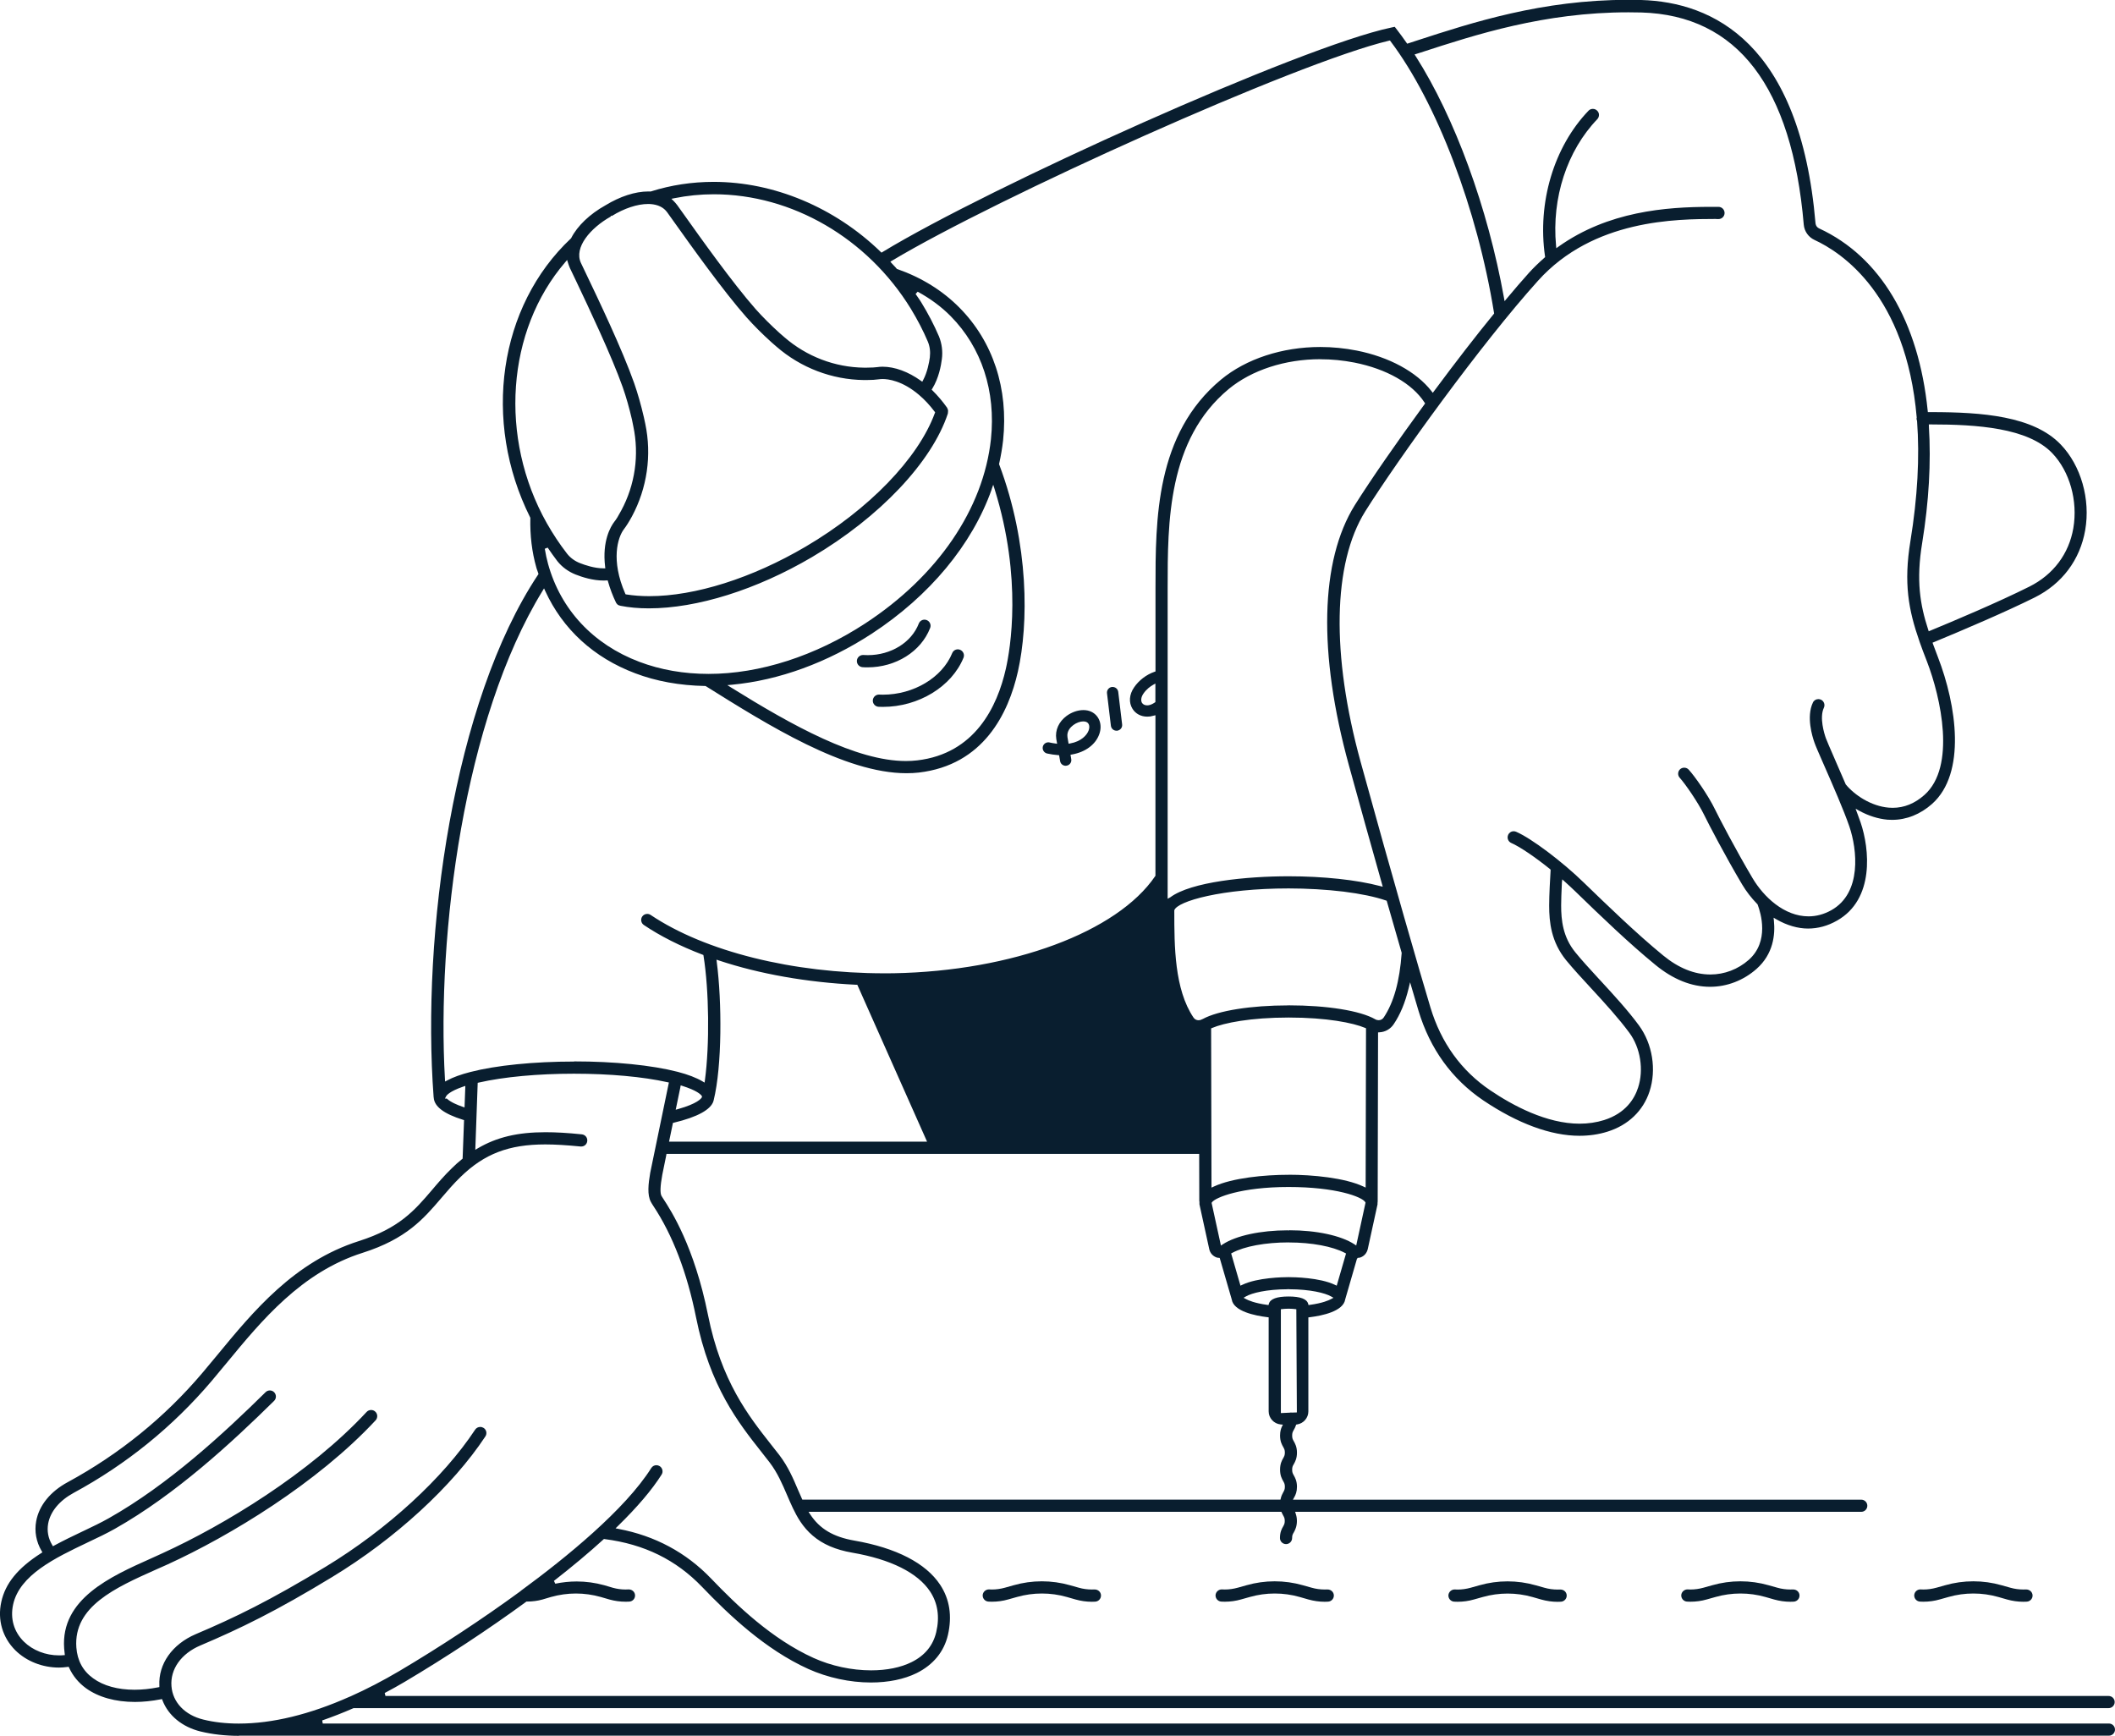 <?xml version="1.0" encoding="UTF-8"?>
<svg id="Layer_2" data-name="Layer 2" xmlns="http://www.w3.org/2000/svg" viewBox="0 0 396.92 325.76">
  <defs>
    <style>
      .cls-1 {
        fill: #091e2f;
      }
    </style>
  </defs>
  <g id="Layer_1-2" data-name="Layer 1">
    <g>
      <path class="cls-1" d="M165.7,132.66c-.27,0-.54,0-.81-.02-.63-.03-1.12-.57-1.09-1.2.03-.6.54-1.09,1.14-1.09.29.01.52.02.74.02,5.79,0,11.15-3.21,13.02-7.8.18-.43.59-.71,1.06-.71.15,0,.29.03.43.09.58.24.87.91.63,1.49-2.22,5.43-8.44,9.22-15.12,9.22Z"/>
      <path class="cls-1" d="M162.82,125.24c-.31,0-.62,0-.94-.03-.63-.04-1.11-.59-1.07-1.22.04-.6.55-1.07,1.16-1.07.34.02.61.03.89.03,4.35,0,8.2-2.38,9.57-5.93.17-.44.6-.73,1.07-.73.14,0,.28.03.41.08.59.23.88.89.65,1.48-1.71,4.42-6.43,7.39-11.75,7.39Z"/>
      <path class="cls-1" d="M199.99,143.71c-.52,0-.96-.37-1.04-.88l-.19-1.1-.23-.02c-.66-.05-1.33-.15-2.02-.3-.57-.13-.93-.69-.81-1.27.11-.48.54-.83,1.04-.83.08,0,.15,0,.23.03.35.08.69.14,1.01.18l.41.06-.16-.91c-.25-1.62.47-3.23,1.93-4.31.95-.7,2.1-1.1,3.16-1.1.56,0,1.06.11,1.5.32,1.48.72,2.1,2.43,1.49,4.17-.68,1.96-2.59,3.39-5.12,3.84l-.29.05.14.83c.05.28-.01.56-.18.79-.16.23-.41.39-.69.43-.06,0-.12.02-.18.02ZM203.32,135.38c-.6,0-1.31.26-1.89.69-.48.36-1.27,1.12-1.1,2.26l.21,1.24.3-.05c2.06-.37,3.15-1.55,3.47-2.46.2-.56.19-1.27-.41-1.56-.15-.08-.35-.11-.58-.11Z"/>
      <path class="cls-1" d="M209.53,137.13c-.54,0-.99-.4-1.05-.94l-.73-6.09c-.07-.58.35-1.11.93-1.18.04,0,.09,0,.13,0,.53,0,.99.4,1.05.94l.73,6.09c.03.28-.04.56-.22.78-.17.22-.43.36-.71.4-.04,0-.09,0-.13,0Z"/>
      <path class="cls-1" d="M44.85,325.76c-2.56,0-5-.28-7.23-.82-3.43-.85-6.03-2.98-7.13-5.85l-.09-.23-.25.05c-1.67.32-3.29.49-4.82.49-3.67,0-6.86-.89-9.2-2.58-1.39-1.02-2.45-2.3-3.15-3.82l-.09-.2-.22.03c-.64.08-1.13.12-1.59.12-3.12,0-6.11-1.18-8.2-3.24-2.41-2.4-3.38-5.7-2.64-9.07.75-3.48,3.12-6.39,7.48-9.16l.24-.16-.15-.25c-1.02-1.74-1.37-3.67-1.02-5.59.54-2.96,2.65-5.56,5.93-7.33,9.71-5.28,18.19-12.16,25.21-20.44.92-1.11,1.85-2.23,2.82-3.38,6.78-8.23,14.46-17.56,26.6-21.42,7.58-2.41,10.43-5.73,13.72-9.58,1.05-1.24,2.31-2.73,3.79-4.15.54-.54,1.12-1.06,1.85-1.65l.11-.09.27-7.23-.22-.07c-3.55-1.11-5.34-2.46-5.47-4.12v-.04s-.02-.08-.02-.08c-2.29-30.62,3.7-74.15,19.6-98.05l.08-.12-.04-.14c-.05-.17-.11-.33-.17-.5-.08-.21-.16-.42-.21-.64-.81-2.86-1.18-5.95-1.11-9.2v-.07s-.03-.07-.03-.07c-9.05-18.11-5.9-39.64,7.65-52.37l.04-.04.02-.05c1.16-2.27,3.49-4.49,6.4-6.11,2.75-1.68,5.6-2.61,8.06-2.61.13,0,.45.01.45.01l.05-.02c3.77-1.19,7.72-1.79,11.76-1.79,11.3,0,22.72,4.78,31.33,13.12l.17.16.2-.12c20.06-12.2,78.54-38.56,95.42-42.11l.7-.15.44.57c.56.72,1.14,1.51,1.77,2.42l.13.18,1.77-.58c10.48-3.41,23.52-7.65,39.63-7.65.83,0,1.68.01,2.53.03,13.33.39,29.82,7.98,32.7,41.93.05.43.32.79.71.95,11.43,5.29,18.65,17.44,20.34,34.19l.03.27h.62c9.6,0,19.2.74,24.32,6.08,3.79,3.94,5.6,10.25,4.59,16.07-.97,5.57-4.33,10.06-9.47,12.63-5.47,2.72-13.3,6.06-18.91,8.38l-.27.11.15.42c.27.73.54,1.47.85,2.26,3.53,9.12,5.36,21.81-1.08,27.57-2.21,1.96-4.8,3-7.5,3-.3,0-.59-.02-.87-.03-1.76-.16-3.58-.73-5.29-1.67l-.7-.39.4,1.09c.19.52.38,1.03.54,1.49,1.69,4.96,2.65,14.42-4.43,18.42-1.73.99-3.56,1.49-5.44,1.49s-3.97-.59-5.95-1.74l-.51-.3.06.59c.26,2.58-.1,6.23-3.26,9.02-2.44,2.16-5.54,3.36-8.72,3.36-3.49,0-6.95-1.39-10.28-4.13-4.92-4.03-10.12-9.02-15.02-13.78-.64-.62-1.3-1.22-1.97-1.83l-.47-.42-.07.6c-.09,1.94-.14,3.3-.14,4.3,0,2.74.32,5.93,2.67,8.8,1.19,1.47,2.73,3.14,4.36,4.92l.31.33c2.56,2.78,5.21,5.66,7.27,8.47,2.53,3.45,3.31,8.3,1.98,12.37-1.19,3.64-3.99,6.33-7.88,7.55-1.64.52-3.42.78-5.28.78-5.36,0-11.59-2.3-18.04-6.64-5.89-3.99-9.98-9.64-12.15-16.79-.22-.71-.48-1.6-.78-2.64l-.81-2.74-.26,1.09c-.67,2.77-1.6,4.99-2.83,6.8-.6.89-1.57,1.44-2.64,1.5l-.28.02-.07,31.72-.03.3v.12c0,.05,0,.1,0,.13l-1.83,8.38c-.17.75-.67,1.33-1.37,1.58-.1.04-.19.05-.31.06l-.21.02-.15.21-2.19,7.56c-.34,2.27-4.32,3.08-6.66,3.37l-.26.03v17.65c0,1.21-.91,2.26-2.11,2.44l-.18.03-.06.18c-.1.32-.25.58-.38.81-.23.41-.31.59-.31,1.08s.1.69.29,1.03c.25.45.61,1.06.61,2.16s-.33,1.67-.57,2.12c-.25.41-.33.6-.33,1.09s.1.69.29,1.03c.25.45.61,1.06.61,2.16,0,.94-.24,1.51-.51,1.98l-.25.45h106.66c.63,0,1.14.51,1.14,1.14s-.51,1.14-1.14,1.14h-106.24l.12.39c.1.3.21.72.21,1.32,0,1.06-.33,1.68-.57,2.13-.23.37-.33.58-.33,1.08,0,.63-.51,1.14-1.14,1.14s-1.14-.51-1.14-1.14c0-1.13.34-1.73.59-2.16.2-.37.31-.56.31-1.05s-.11-.7-.31-1.05c-.08-.14-.16-.3-.24-.48l-.08-.18h-88.74l.3.46c1.78,2.73,4.34,4.25,8.3,4.94,7.84,1.36,13.41,4.23,16.09,8.28,1.79,2.7,2.28,5.87,1.47,9.42-.72,3.13-2.75,5.61-5.86,7.16-2.35,1.16-5.32,1.77-8.6,1.77-3.93,0-8.1-.9-11.75-2.54-8.1-3.67-14.91-10.16-19.94-15.41-4.88-5.08-10.85-8.01-18.27-8.96l-.14-.02-.1.09c-2.71,2.47-5.83,5.08-9.28,7.77l.25.53c1.34-.28,2.69-.42,4.03-.42,1.73,0,3.46.24,5.14.7l1.66.49c.77.21,1.56.32,2.34.32.2,0,.4,0,.6-.02h0c.66,0,1.17.48,1.2,1.08.04.63-.44,1.17-1.08,1.21-.21.02-.43.02-.65.02h-.03c-1.04,0-2.06-.14-3.03-.41l-1.65-.48c-1.53-.43-3.1-.65-4.66-.65s-3.13.22-4.67.65l-1.62.48c-.89.25-1.87.38-2.89.38h-.1l-.08.06c-7.01,5.13-15.08,10.44-22.71,14.97-1.18.7-2.39,1.38-3.81,2.13l.14.56h323.38c.63,0,1.14.51,1.14,1.14s-.51,1.14-1.14,1.14H66.37l-.06.02c-1.96.86-3.92,1.62-5.84,2.29l.1.58h335.21c.63,0,1.14.51,1.14,1.14s-.51,1.14-1.14,1.14H44.85ZM90.14,267.79c.22,0,.44.07.63.19.53.35.67,1.06.32,1.59-6.18,9.35-16.92,19.21-28.74,26.38-10.58,6.44-17.3,9.69-24.72,12.84-3.63,1.53-5.71,4.47-5.45,7.66.23,3.02,2.52,5.42,5.99,6.26,2.01.5,4.25.75,6.65.75,6.29,0,13.3-1.7,20.84-5.06l.08-.02.03-.02c3-1.34,6.07-2.93,9.12-4.73,7.64-4.52,15.72-9.84,22.74-14.98l.08-.07s.09-.06.12-.1c8.39-6.15,19.46-15.16,24.39-22.97.21-.34.57-.54.97-.54.21,0,.42.06.61.18.26.16.44.42.51.72.07.3.02.61-.15.87-1.8,2.85-4.57,6.11-8.23,9.68l-.41.4.57.11c6.83,1.29,12.67,4.42,17.36,9.31,4.87,5.09,11.45,11.38,19.22,14.9,3.33,1.51,7.17,2.33,10.82,2.33,2.93,0,5.55-.53,7.58-1.54,2.49-1.23,4.04-3.12,4.63-5.62.68-2.89.29-5.46-1.15-7.64-2.33-3.51-7.37-6.03-14.59-7.28-3.13-.54-5.57-1.59-7.45-3.21-1.87-1.6-2.92-3.5-3.71-5.15-.39-.81-.74-1.64-1.1-2.47-.89-2.07-1.79-4.17-3.25-6.09-.35-.44-1.58-2.02-1.58-2.02-4.29-5.44-9.64-12.22-12.24-25.21-1.69-8.41-4.39-15.47-8.05-20.97-.2-.3-.33-.53-.41-.68-.74-1.31-.5-3.42-.14-5.51.12-.65,1.21-5.89,2.17-10.5l1.33-6.43-.29-.06c-4.59-1.02-10.81-1.59-17.53-1.59s-13.17.59-17.84,1.66l-.22.05-.45,12.57.47-.28c3.56-2.09,7.47-3.02,12.7-3.02,1.96,0,4.13.12,6.82.4.64.07,1.09.62,1.02,1.25-.05.59-.53,1.03-1.12,1.03-.04,0-.08,0-.13,0-2.66-.26-4.76-.39-6.63-.39-6.83,0-11.43,1.76-15.87,6.08-1.3,1.25-2.41,2.55-3.48,3.8l-.12.14c-3.39,3.96-6.58,7.7-14.8,10.32-11.47,3.63-18.95,12.69-25.54,20.69l-.61.73c-.75.91-1.49,1.81-2.23,2.68-7.25,8.53-15.95,15.59-25.87,20.96-2.66,1.45-4.35,3.49-4.77,5.75-.25,1.38,0,2.77.75,4.01l.15.25.25-.14c1.7-.92,3.48-1.78,5.17-2.58l.34-.16c1.7-.81,3.31-1.58,4.72-2.38,11.22-6.33,21.62-15.96,29.42-23.65.21-.21.5-.33.8-.33s.6.12.81.34c.21.22.33.5.33.81,0,.31-.12.59-.34.81-7.9,7.78-18.43,17.54-29.89,24.01-1.55.88-3.27,1.69-5.09,2.55l-.12.06c-5.94,2.83-12.67,6.04-13.88,11.61-.57,2.63.15,5.1,2.02,6.95,1.67,1.64,4.08,2.58,6.6,2.58.26,0,.52,0,.78-.03l.31-.02-.07-.65c-.02-.2-.05-.39-.06-.6-.68-9.3,8.72-13.5,16.28-16.88.48-.21.94-.42,1.39-.63l.81-.37c11.5-5.25,27.59-14.98,38.29-26.51.21-.23.52-.36.84-.36.29,0,.57.11.78.31.46.42.49,1.15.07,1.62-10.95,11.78-27.33,21.69-39.01,27.03l-.87.39c-.44.2-.88.4-1.33.59-7.66,3.42-15.52,6.94-14.96,14.62.18,2.46,1.23,4.41,3.15,5.79,1.93,1.41,4.62,2.15,7.77,2.15,1.42,0,2.9-.15,4.41-.45l.25-.05v-.26c-.21-4.08,2.41-7.78,6.82-9.67,7.27-3.08,13.89-6.28,24.43-12.68,11.54-7.01,22.01-16.61,28.01-25.7.21-.32.57-.51.96-.51ZM125.04,216.79c-.39,1.84-.69,3.34-.75,3.68-.39,2.14-.44,3.48-.13,3.99.04.07.1.17.18.29l.16.25c1.45,2.23,5.79,8.9,8.37,21.78,2.48,12.44,7.64,18.98,11.78,24.24.56.7,1.1,1.39,1.61,2.05,1.65,2.16,2.61,4.42,3.53,6.59l.24.54c.16.35.31.7.46,1.05l.08.18h89.74l.05-.23c.11-.49.3-.84.46-1.14.2-.36.31-.56.31-1.05s-.11-.68-.29-1.01c-.27-.48-.61-1.07-.61-2.19s.34-1.73.59-2.16c.2-.37.31-.56.31-1.05s-.11-.68-.29-1.01c-.27-.48-.61-1.07-.61-2.19,0-.84.2-1.35.34-1.65l.19-.39-.43-.04c-1.26-.12-2.24-1.2-2.24-2.45v-17.65l-.26-.03c-2.34-.29-6.33-1.1-6.67-3.33l-2.26-7.79-.2-.02c-.2-.02-.29-.03-.37-.06-.73-.26-1.24-.85-1.39-1.57l-1.84-8.41s0-.07,0-.12v-.42s-.03,0-.03,0l-.02-8.92h-99.97l-.05.24ZM241.83,245.6c-.53,0-.9.04-1.19.07l-.26.03v19.49l1.69-.08c.12-.02.16-.03.21-.03.04,0,.08.02.14.02l.96-.03-.1-19.37-.26-.03c-.29-.03-.66-.07-1.17-.07ZM241.83,243.31c2.19,0,3.42.46,3.67,1.36l.07.25.26-.04c2.38-.32,3.55-.86,3.94-1.07l.48-.26-.48-.27c-1.09-.61-3.8-1.32-7.85-1.33h-.01s-.1-.02-.1-.02h-.12l-.02.02c-4.04.01-6.74.72-7.82,1.33l-.47.27.48.26c.4.21,1.57.75,3.94,1.07l.26.04.07-.25c.26-.91,1.51-1.36,3.7-1.36ZM241.87,233.16c-4.39,0-8.32.73-10.61,1.96l-.21.11,1.75,6.05.32-.15c2.85-1.38,7.72-1.45,8.67-1.45h.03c1,0,5.85.07,8.72,1.45l.32.15,1.75-6.04-.21-.11c-2.31-1.22-6.24-1.96-10.52-1.96ZM241.93,230.88c5.14,0,9.71.99,12.23,2.62l.36.24,1.75-8.05-.06-.1c-.61-.99-5.47-2.83-14.39-2.83s-13.75,1.97-14.37,2.87l-.07.11,1.75,8.01.36-.24c2.52-1.63,7.07-2.61,12.19-2.62l.02.02h.19l.04-.02ZM241.82,220.46c4.51,0,10.56.58,14.04,2.21l.43.2.07-29.89-.18-.08c-2.23-.94-7.17-1.94-14.34-1.94s-12.14,1.01-14.37,1.96l-.18.08.07,29.88.43-.2c3.49-1.63,9.54-2.21,14.04-2.21ZM134.52,180.58c.96,7.4,1.01,19.41-.59,25.92l-.03.06v.06c-.48,1.61-2.99,3.01-7.43,4.07l-.18.04-.73,3.52h48.42l-13.09-29.44h-.18c-9.24-.45-18.16-2.02-25.8-4.56l-.45-.15.06.47ZM322.08,41.09c-7.48.02-23.03.05-33.42,11.57-10.59,11.74-26.3,33.51-32.46,43.33-6.08,9.75-6.39,26.88-.85,47,6.09,22.14,11.27,40.01,13.1,46.08,2,6.63,5.78,11.87,11.23,15.55,4.23,2.86,10.56,6.26,16.76,6.26,1.61,0,3.16-.23,4.6-.68,4.07-1.29,5.71-4.02,6.38-6.09,1.1-3.34.44-7.48-1.64-10.29-2.01-2.73-4.66-5.63-7.19-8.37-1.63-1.76-3.34-3.62-4.68-5.25-2.8-3.45-3.18-7.12-3.18-10.26,0-2.02.18-5.1.27-6.58v-.15s-.11-.11-.11-.11c-2.88-2.32-5.74-4.24-7.27-4.9-.28-.12-.5-.35-.61-.64-.11-.28-.1-.59.02-.87.18-.42.58-.69,1.04-.69.16,0,.32.03.47.1,2.84,1.22,8.66,5.6,12.72,9.56,4.38,4.24,9.83,9.52,14.88,13.66,2.88,2.36,5.85,3.56,8.85,3.56,2.63,0,5.18-.97,7.19-2.74,3.91-3.46,2.27-8.8,1.68-10.36l-.02-.06-.04-.04c-1.14-1.17-2.1-2.42-2.86-3.7-3.15-5.3-6.41-11.56-7.12-13.04-1.14-2.35-3.53-5.8-4.58-6.97-.43-.46-.4-1.18.07-1.62.21-.18.48-.28.76-.28.33,0,.64.13.85.37,1.12,1.22,3.67,4.83,4.96,7.51.7,1.45,3.91,7.62,7.03,12.87,2.06,3.46,5.9,7.15,10.5,7.15,1.47,0,2.91-.39,4.28-1.16,5.77-3.25,4.84-11.4,3.38-15.7-1.04-3.04-3.13-7.8-4.65-11.27l-.45-1.03c-.71-1.62-1.27-2.9-1.47-3.5-.38-1.08-1.54-4.79-.28-7.45.18-.41.58-.66,1.03-.66.17,0,.34.04.5.11.56.27.8.95.53,1.52-.86,1.85.07,4.84.38,5.71.21.57.79,1.89,1.52,3.57l.34.79c.58,1.31,1.22,2.8,1.87,4.31,1.66,2.01,4.76,4.08,8.07,4.36.25.02.5.03.75.03,2.14,0,4.14-.81,5.95-2.42,5.95-5.3,3.09-18.23.47-25.04-.58-1.48-1-2.6-1.36-3.63l-.02-.06h0s-.02-.06-.03-.09c-2.06-5.91-2.99-10.9-1.69-18.85,1.33-8.17,1.75-15.74,1.24-22.51-.07-.23-.1-.35-.1-.45l.04-.19c-1.99-23.03-14.09-30.99-19.2-33.34-1.13-.53-1.89-1.62-2-2.85-2.21-25.91-12.47-39.31-30.5-39.83-.82-.02-1.63-.03-2.43-.03-15.78,0-28.62,4.18-38.94,7.54l-1.17.37.21.33c7.34,11.51,13.54,28.46,16.57,45.34l.11.63.41-.49c1.42-1.71,2.84-3.35,4.22-4.89.83-.91,1.77-1.82,2.86-2.78l.12-.11-.02-.16c-1.46-10.08,1.66-20.54,8.16-27.31.21-.23.5-.35.82-.35s.58.12.8.33c.22.21.35.49.35.79,0,.31-.11.6-.33.83-5.67,5.91-8.56,14.76-7.73,23.68l.05.52.42-.3c9.29-6.61,20.13-7.46,28.53-7.46h1.49c.63,0,1.14.52,1.14,1.15s-.51,1.14-1.14,1.14h-.41ZM127.69,204.01c-.21.95-.48,2.28-.78,3.77l-.1.48.47-.13c3.6-1.01,4.31-1.98,4.41-2.16l.04-.07v-.2l-.09-.1c-.18-.25-.93-.97-3.57-1.81l-.32-.1-.07.32ZM83.88,206.19c.69.65,1.96,1.18,2.92,1.51l.38.13.15-4.04-.42.14c-2.63.91-3.12,1.67-3.19,1.81l-.22.43h.37ZM107.72,199.19c7.53,0,14.63.71,19.46,1.96,1.93.5,3.49,1.1,4.66,1.79l.39.23.06-.45c.9-6.64.78-16.88-.26-23.33l-.03-.17-.16-.06c-4.23-1.62-7.93-3.49-11-5.56-.26-.17-.43-.43-.49-.73s0-.61.17-.86c.21-.31.56-.5.95-.5.23,0,.45.07.64.2,10.23,6.86,26.64,10.95,43.9,10.95.56,0,1.13,0,1.69-.01,22.24-.41,41.96-7.73,49.09-18.22l.05-.08v-30.12l-.59.14c-.14.04-.28.07-.41.09-.17.01-.37.03-.55.03-1.16,0-2.17-.53-2.75-1.46-.74-1.19-.63-2.7.3-4.04.88-1.3,2.3-2.39,3.81-2.91l.2-.07v-15.61c0-12.9,0-28.96,12.31-39.17,4.7-3.89,11.49-6.11,18.62-6.11,2.29,0,4.59.23,6.83.67,6.1,1.21,11.22,3.99,14.04,7.62l.24.31.24-.32c4.08-5.5,7.84-10.36,11.19-14.46l.08-.1-.02-.13c-3.13-19.46-10.75-39.46-19.41-50.95l-.12-.16-.19.04c-17.43,4.15-73.65,29.53-93.27,41.29l-.3.18.23.27c.14.17.29.32.44.47.17.18.34.35.49.54l.05.07.08.03c4.57,1.6,8.5,4.04,11.66,7.23,6.32,6.37,9.23,15.22,8.21,24.92-.16,1.43-.41,2.9-.74,4.37l-.02.09.03.08c5.65,15.03,5.51,29.92,3.51,38.84-1.78,7.88-6.46,17.56-18.62,18.97-.7.08-1.48.12-2.31.12-11.57,0-26.02-9.06-37.63-16.33l-.07-.04h-.08c-4.77-.09-9.19-.89-13.13-2.39-7.75-2.92-13.58-8.26-16.86-15.42l-.23-.51-.29.48c-14.79,24.11-19.86,64.38-18.31,91.6l.03.47.42-.22c1.08-.58,2.5-1.1,4.33-1.57,4.83-1.25,11.93-1.96,19.46-1.96ZM241.83,188.67c7.21,0,13.44,1,16.25,2.61.2.12.43.18.65.18.38,0,.73-.18.95-.51,1.89-2.83,2.99-6.78,3.37-12.09v-.05s-2.81-9.77-2.81-9.77l-.15-.05c-2-.69-4.74-1.26-7.93-1.66-3.26-.39-6.84-.6-10.33-.6-12.47,0-20.9,2.39-21.45,4.1v.21c0,6.5.02,14.6,3.6,19.92.21.32.56.51.95.51.22,0,.45-.06.64-.18.02,0,.05-.02.09-.03l.07-.03c2.87-1.57,9.04-2.55,16.08-2.55h.02ZM247.78,67.41c-6.61,0-12.87,2.04-17.18,5.59-11.47,9.52-11.47,24.98-11.47,37.41v57.66s0,.6,0,.6l.49-.27c3.91-2.92,14.4-3.95,22.2-3.95,6.52,0,12.77.67,17.17,1.83l.51.13-.14-.51c-2.02-7.13-4.11-14.63-6.22-22.3-5.79-21.04-5.39-38.37,1.12-48.81,2.95-4.69,7.84-11.76,13.07-18.91l.12-.17-.11-.17c-2.32-3.57-7.12-6.3-13.17-7.5-2.1-.41-4.24-.62-6.38-.62ZM186.11,91.84c-3.68,10.39-11.67,20-22.5,27.08-8.33,5.43-17.4,8.75-26.23,9.58l-.88.08.75.47c11.5,7.15,23.44,13.77,32.77,13.77.72,0,1.43-.04,2.1-.12,10.83-1.26,15.04-10.05,16.65-17.21.83-3.66,3.12-16.9-2.1-33.66l-.27-.86-.3.85ZM216.39,128.53c-.52.29-1.25.82-1.82,1.66-.42.63-.51,1.27-.25,1.72.2.3.54.46.95.46.07,0,.15,0,.23-.01.38-.05.77-.22,1.2-.51l.13-.09v-3.48l-.45.25ZM102.24,102.98c.16.99.37,1.96.62,2.87,2.37,8.55,8.45,15.07,17.12,18.35,3.99,1.51,8.36,2.27,13,2.27,9.6,0,20.04-3.36,29.39-9.47,13.59-8.88,22.19-21.49,23.6-34.59.94-8.99-1.74-17.19-7.56-23.08-1.74-1.76-3.82-3.3-6.19-4.59l-.39.43.36.52c.24.34.48.69.7,1.05,1.3,2.12,2.42,4.27,3.33,6.4.54,1.34.73,2.81.54,4.24-.15,1.24-.59,3.6-1.79,5.54l-.13.2.17.17c.94.93,1.86,2,2.72,3.21.07.14.1.2.13.29.03.09.05.15.06.22,0,.05,0,.09,0,.14,0,.14,0,.21-.02.27l-.02.2c-3,9.08-12.78,19.44-25.51,26.94-10.39,6.11-21.54,9.61-30.6,9.61-1.93,0-3.71-.16-5.32-.48h0s-.09-.03-.09-.03c-.16-.03-.26-.07-.37-.14l-.1-.07s-.11-.12-.19-.21l-.11-.18c-.62-1.29-1.1-2.57-1.48-3.91l-.06-.22h-.23c-.09,0-.45.02-.53.02-2.02,0-3.98-.62-5.27-1.13-1.36-.54-2.55-1.41-3.43-2.52-.63-.81-1.23-1.69-1.81-2.53l-.54.22ZM361.99,79.98c.43,6.81,0,14.17-1.25,21.88-1.17,7.08-.4,11.63,1.12,16.3l.1.31.3-.12c4.44-1.83,12.76-5.34,18.61-8.27,4.47-2.24,7.4-6.13,8.23-10.96.88-5.13-.68-10.66-3.97-14.09-4.56-4.74-14.1-5.38-22.83-5.38h-.32l.02.32ZM114.62,40.64c-3.82,2.15-6.94,5.8-5.6,8.7.22.46.54,1.14.94,1.97,2.22,4.64,6.84,14.3,9.06,20.61.67,1.93,1.28,4.07,1.81,6.36l.27,1.25c1.24,5.9.35,12.07-2.5,17.38-.56,1.03-1.07,1.83-1.5,2.39-1.19,1.56-2.49,5.85.23,12.08l.07.15.16.03c1.33.21,2.78.32,4.29.32,8.62,0,19.31-3.39,29.34-9.29,11.85-6.96,21.14-16.56,24.25-25.06l.06-.15-.1-.13c-.9-1.2-1.87-2.24-2.88-3.1l-.02-.02c-3.17-2.71-5.85-3-6.85-3-.26,0-.5.02-.71.05-.59.09-1.38.14-2.35.14h-.45c-6.01-.07-11.84-2.29-16.42-6.27l-.92-.8c-1.75-1.58-3.33-3.16-4.7-4.7-4.33-4.89-10.46-13.5-13.41-17.64l-.2-.28c-.54-.78-.99-1.4-1.28-1.79-.67-.93-1.73-1.45-3.16-1.55-.17,0-.3-.01-.43-.01-2,0-4.47.81-6.78,2.24h-.21l-.02.14ZM106.08,49.2c-11.04,12.84-12.47,32.97-3.48,48.95,1.16,2.05,2.44,3.98,3.8,5.73.61.79,1.46,1.42,2.47,1.81.92.36,2.7.97,4.39.97h.34l-.04-.33c-.57-4.81,1.03-7.5,1.74-8.43.32-.38.75-1.08,1.28-2.08,2.6-4.81,3.41-10.44,2.27-15.83l-.25-1.24c-.51-2.21-1.09-4.25-1.73-6.07-2.11-5.95-6.4-14.97-8.7-19.83l-1.22-2.55c-.15-.34-.27-.71-.36-.99l-.16-.52-.36.42ZM165.64,68.82c2.26,0,4.8.93,7.16,2.62l.28.2.16-.3c.8-1.5,1.13-3.31,1.26-4.25.13-1.1,0-2.12-.4-3.04-.82-1.94-1.88-3.99-3.16-6.1-8.14-13.25-22.31-21.49-36.97-21.49-2.51,0-5,.25-7.42.74l-.55.11.4.39c.22.23.46.48.68.78l1.29,1.8c2.95,4.15,9.08,12.78,13.44,17.73,1.31,1.47,2.82,2.98,4.49,4.49l.91.79c4.17,3.62,9.48,5.65,14.96,5.71h.42c1.06,0,1.68-.06,2.01-.1.33-.05.68-.08,1.05-.08Z"/>
      <path class="cls-1" d="M292.29,300.61c-1.02,0-2.04-.15-3.05-.43l-1.64-.47c-1.51-.43-3.08-.65-4.67-.65s-3.15.22-4.67.65l-1.64.46c-1,.29-2.03.43-3.07.43-.22,0-.43,0-.65-.02-.63-.04-1.11-.58-1.08-1.21.04-.59.56-1.08,1.16-1.08.22.01.4.02.58.02.81,0,1.63-.12,2.43-.34l1.64-.46c1.72-.49,3.5-.74,5.29-.74s3.57.25,5.29.74l1.64.46c.8.23,1.63.34,2.46.34.17,0,.34,0,.51-.01h0c.67,0,1.17.48,1.2,1.08.04.63-.45,1.17-1.08,1.21-.23.01-.45.02-.67.02Z"/>
      <path class="cls-1" d="M336,300.6c-1.03,0-2.06-.15-3.06-.43l-1.64-.47c-1.51-.43-3.08-.65-4.67-.65s-3.15.22-4.67.65l-1.64.46c-1,.29-2.03.43-3.07.43-.22,0-.43,0-.65-.02-.63-.04-1.11-.58-1.08-1.21.03-.59.56-1.08,1.16-1.08.22.01.4.02.58.02.82,0,1.63-.12,2.43-.34l1.64-.46c1.72-.49,3.5-.74,5.29-.74s3.57.25,5.29.74l1.64.46c.8.23,1.63.34,2.45.34.17,0,.34,0,.51-.01h0c.67,0,1.17.48,1.2,1.08.04.63-.45,1.17-1.08,1.21-.22.01-.44.02-.66.02Z"/>
      <path class="cls-1" d="M379.71,300.6c-1.03,0-2.06-.15-3.06-.43l-1.64-.47c-1.52-.43-3.08-.65-4.67-.65s-3.15.22-4.66.65l-1.64.46c-1,.29-2.03.43-3.07.43-.22,0-.43,0-.65-.02-.63-.04-1.11-.58-1.08-1.21.04-.6.54-1.08,1.15-1.08.23.01.41.02.58.02.82,0,1.64-.12,2.44-.34l1.64-.46c1.72-.49,3.49-.74,5.29-.74s3.57.25,5.29.74l1.64.46c.8.23,1.63.34,2.45.34.17,0,.34,0,.52-.01h0c.66,0,1.17.47,1.21,1.08.04.63-.45,1.17-1.08,1.21-.22.01-.44.02-.66.02Z"/>
      <path class="cls-1" d="M204.9,300.6c-1.03,0-2.06-.15-3.06-.43l-1.64-.47c-1.51-.43-3.08-.65-4.67-.65s-3.15.22-4.67.65l-1.64.46c-1,.29-2.03.43-3.07.43-.22,0-.43,0-.65-.02-.63-.04-1.11-.58-1.08-1.21.03-.59.56-1.08,1.16-1.08.22.01.4.02.58.02.82,0,1.63-.12,2.43-.34l1.64-.46c1.72-.49,3.5-.74,5.29-.74s3.57.25,5.29.74l1.64.46c.8.23,1.63.34,2.46.34.17,0,.34,0,.51-.01h0c.67,0,1.17.48,1.2,1.08.04.63-.45,1.17-1.08,1.21-.22.01-.44.02-.66.02Z"/>
      <path class="cls-1" d="M248.6,300.6c-1.03,0-2.05-.15-3.06-.43l-1.64-.47c-1.51-.43-3.08-.65-4.67-.65s-3.15.22-4.67.65l-1.64.46c-1,.29-2.03.43-3.07.43-.22,0-.43,0-.65-.02-.63-.04-1.11-.58-1.08-1.21.04-.6.55-1.08,1.16-1.08.22.01.4.02.58.02.81,0,1.63-.12,2.43-.34l1.64-.46c1.72-.49,3.5-.74,5.29-.74s3.57.25,5.29.74l1.64.46c.8.23,1.63.34,2.46.34.17,0,.34,0,.51-.01h0c.66,0,1.17.48,1.2,1.08.04.63-.45,1.17-1.08,1.21-.22.01-.44.02-.66.02Z"/>
    </g>
  </g>
</svg>